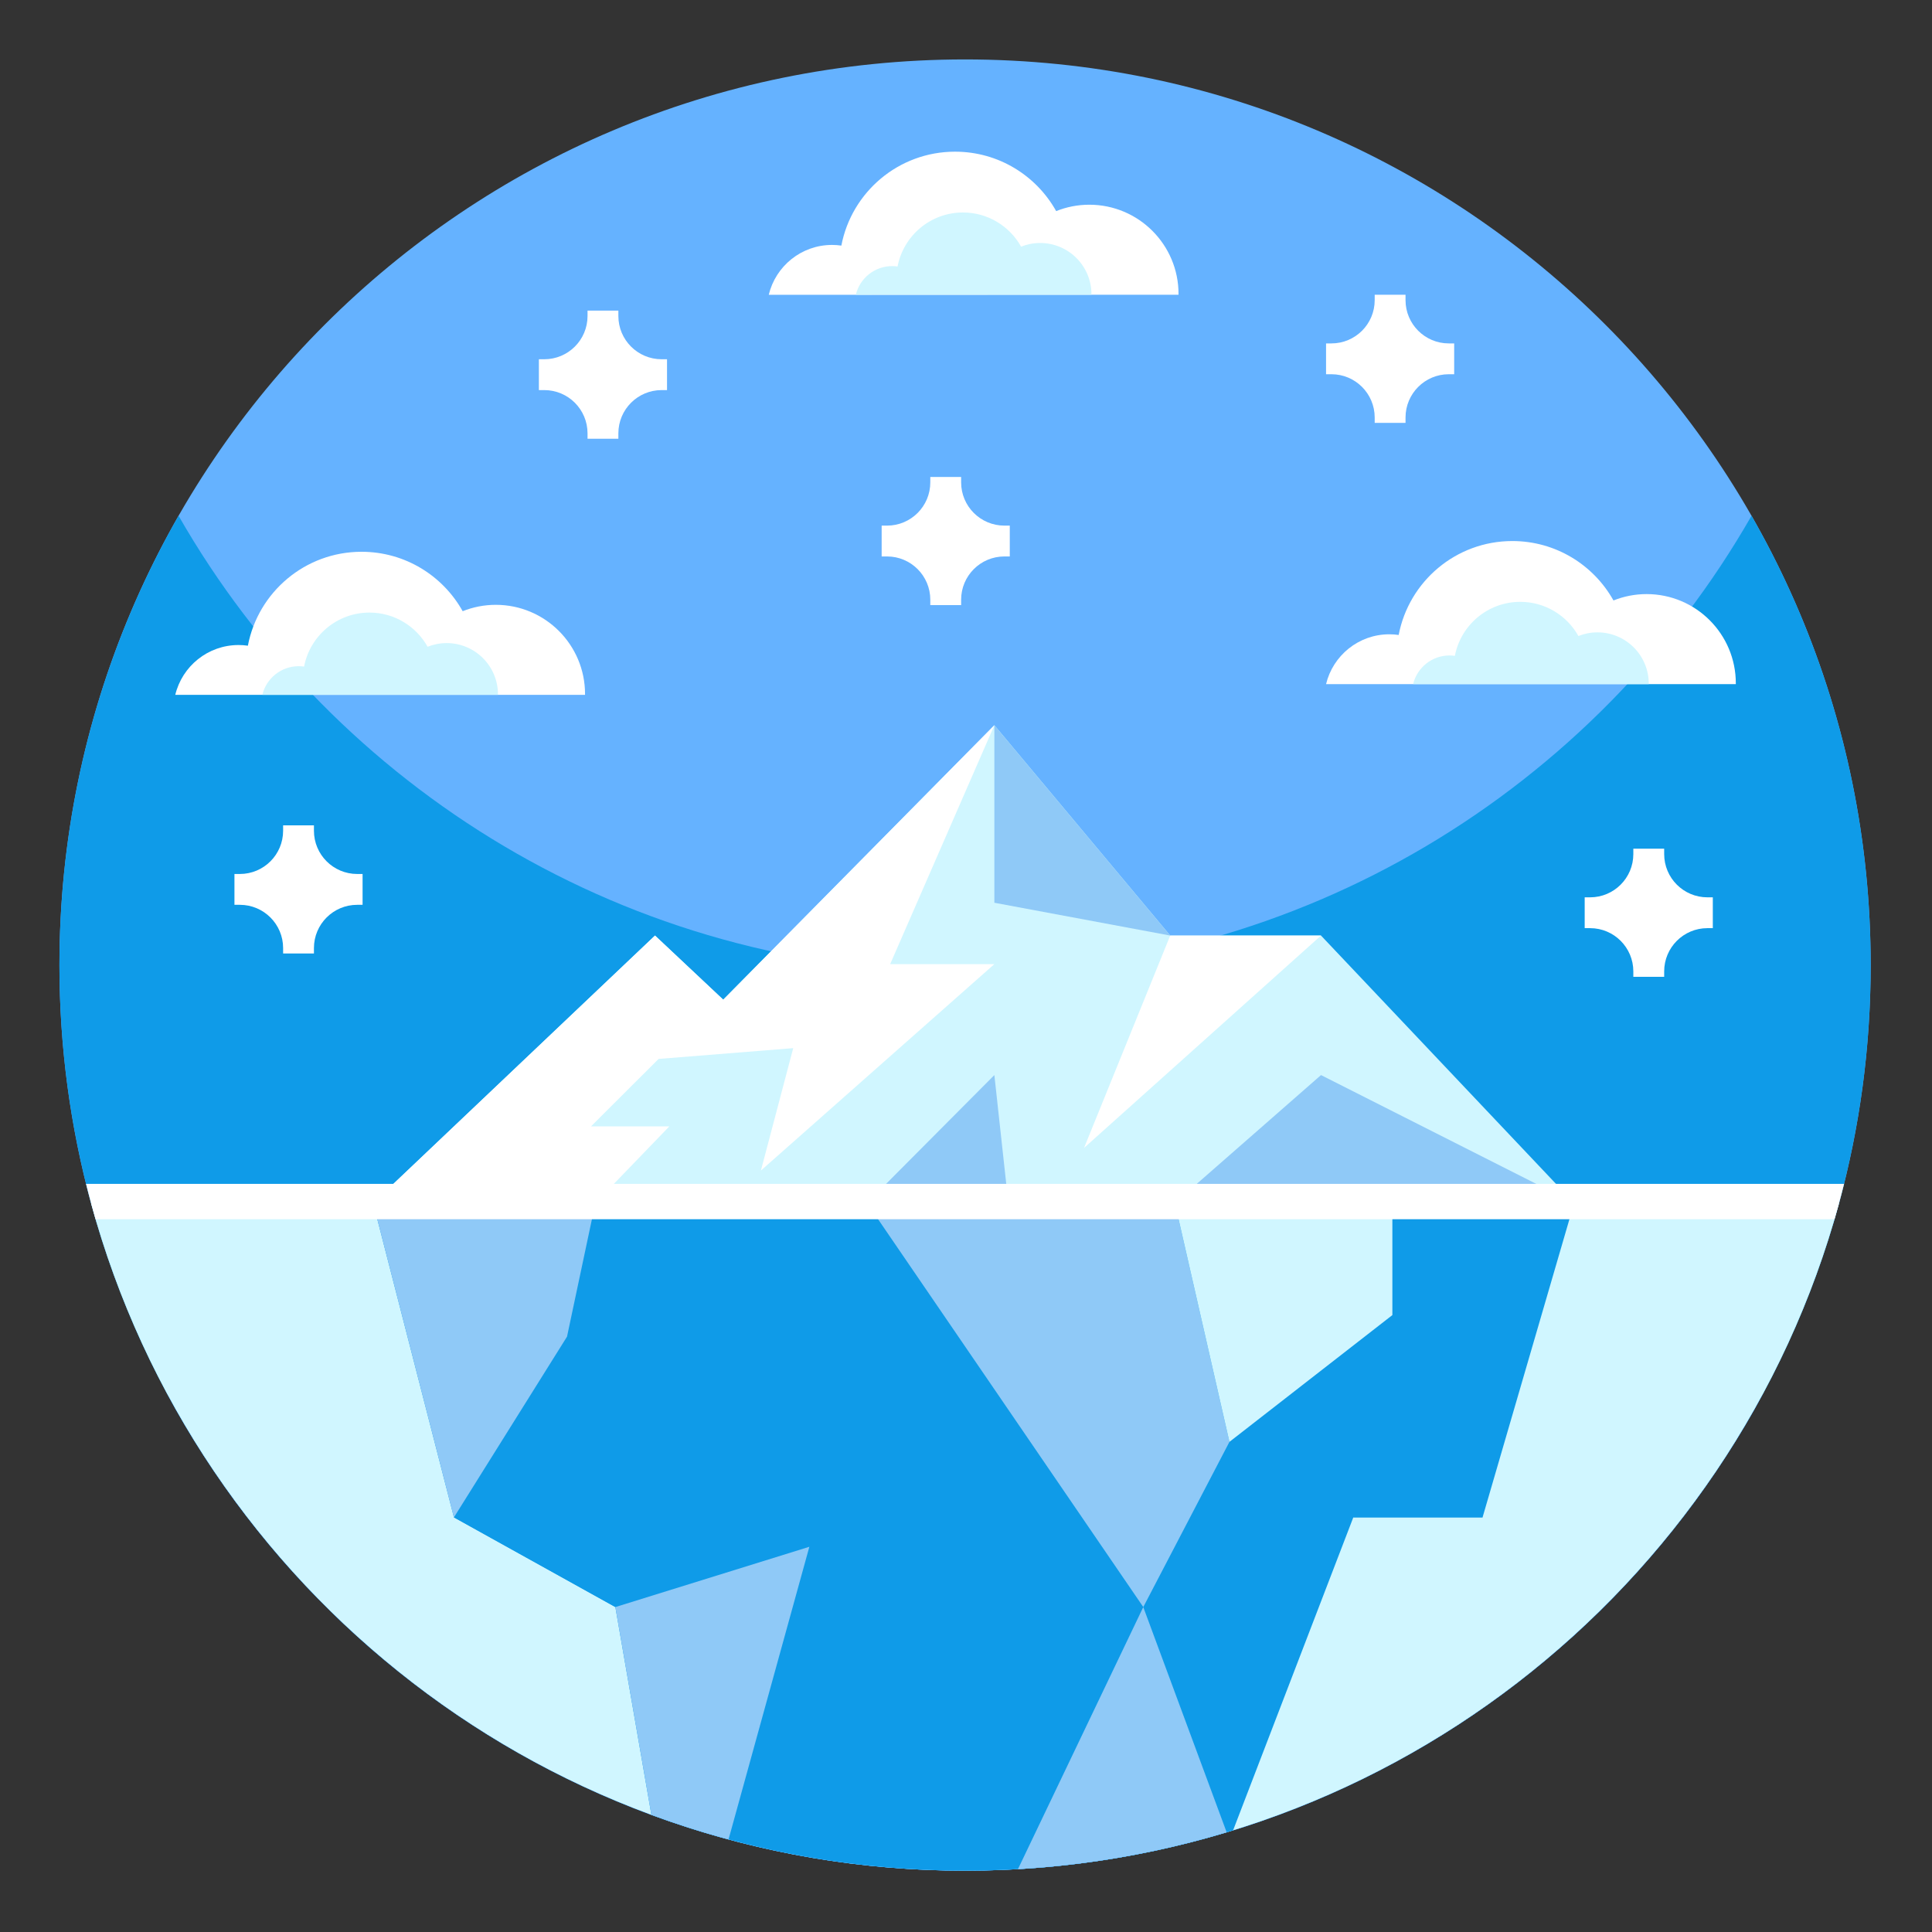 <?xml version="1.0"?>
<svg height="682.667" viewBox="-21 -21 682.667 682.667" width="682.667" xmlns="http://www.w3.org/2000/svg"><rect x="-21" y="-21" width="682.667" height="682.667" fill="#333333" stroke="none"/><path d="m640 320c0 29.16-3.902 57.426-11.211 84.277-18.59 68.262-59.215 127.438-113.75 169.426-53.988 41.57-121.625 66.297-195.039 66.297s-141.051-24.727-195.039-66.297c-54.535-41.988-95.16-101.164-113.75-169.426-7.309-26.852-11.211-55.117-11.211-84.277 0-176.723 143.277-320 320-320s320 143.277 320 320zm0 0" fill="#65b2ff"></path><path d="m640 320c0 176.723-143.277 320-320 320s-320-143.277-320-320c0-57.773 15.312-111.961 42.102-158.75 55.148 96.336 158.949 161.25 277.898 161.25s222.766-64.914 277.898-161.25c26.789 46.789 42.102 100.977 42.102 158.75zm0 0" fill="#0f9be8"></path><path d="m601.578 472.125v.016c-54.117 99.961-159.93 167.859-281.578 167.859s-227.461-67.898-281.578-167.859v-.016zm0 0" fill="#0066e8"></path><path d="m628.789 404.277c-18.59 68.262-59.215 127.438-113.75 169.426-53.988 41.57-121.625 66.297-195.039 66.297s-141.051-24.727-195.039-66.297c-54.535-41.988-95.16-101.164-113.75-169.426zm0 0" fill="#d0f6ff"></path><path d="m535.211 404.086h-199.914l-49.941.008h-174.5l99.59-94.516 24.102 22.656 95.809-96.98 62.137 74.324h53.281zm0 0" fill="#d0f6ff"></path><path d="m293.539 319.672h36.816l-82.488 72.938 11.414-43.25-47.57 3.809-23.883 23.832h27.684l-26.145 27.094h-78.512l99.59-94.516 24.102 22.656 95.809-96.98zm0 0" fill="#fff"></path><path d="m445.773 309.578-83.727 75.035 30.445-75.035zm0 0" fill="#fff"></path><path d="m535.215 404.086-1.664 5.727-30.691 105.348h-45.672l-42.477 110.578c-.746.246-1.512.473-2.273.699-23.551 7.098-48.25 11.562-73.75 13.023h-.012c-6.191.363-12.402.539-18.676.539-28.91 0-56.938-3.836-83.574-11.035-9.262-2.488-18.348-5.391-27.25-8.676l-12.738-73.438-57.039-31.691-27.074-105.348-1.473-5.727zm0 0" fill="#0f9be8"></path><path d="m535.211 404.086h-141.066l51.629-45.211zm0 0" fill="#8fc9f7"></path><path d="m330.355 235.254v62.73l62.137 11.594zm0 0" fill="#8fc9f7"></path><path d="m335.297 404.086-49.941.008 45-45.219zm0 0" fill="#8fc9f7"></path><path d="m196.441 546.844-57.043-31.684 39.961-63.867zm0 0" fill="#0f9be8"></path><path d="m412.438 626.438c-23.551 7.098-48.25 11.562-73.75 13.023l44.285-92.609zm0 0" fill="#8fc9f7"></path><path d="m502.859 515.16h-45.668l13.801-71.48zm0 0" fill="#0f9be8"></path><path d="m264.984 525.551-28.559 103.414c-9.262-2.488-18.348-5.391-27.25-8.676l-12.738-73.438zm0 0" fill="#8fc9f7"></path><path d="m413.418 488.48-30.441 58.363-97.621-142.75 108.789-.008zm0 0" fill="#8fc9f7"></path><path d="m189.367 404.094-10.008 47.199-39.961 63.867-28.543-111.066zm0 0" fill="#8fc9f7"></path><path d="m413.418 488.48 57.574-44.801v-39.586l-76.848-.008zm0 0" fill="#d0f6ff"></path><path d="m630.602 397.312c-.578 2.336-1.188 4.648-1.812 6.965-.504 1.848-1.023 3.695-1.562 5.535h-614.453c-.539-1.84-1.059-3.688-1.562-5.535-.625-2.316-1.234-4.629-1.812-6.965zm0 0" fill="#fff"></path><path d="m185.711 224.527c0-.094.012-.188.012-.285 0-17.41-14.117-31.527-31.535-31.527-4.133 0-8.078.805-11.703 2.254-6.984-12.527-20.367-21-35.73-21-19.953 0-36.559 14.289-40.168 33.188-1.074-.156-2.172-.238-3.289-.238-10.852 0-19.938 7.504-22.367 17.609zm0 0" fill="#fff"></path><path d="m154.953 224.527c0-.055.004-.109.004-.16 0-10.016-8.121-18.133-18.129-18.133-2.379 0-4.648.465-6.734 1.297-4.02-7.203-11.711-12.078-20.547-12.078-11.469 0-21.023 8.219-23.098 19.086-.621-.09-1.25-.141-1.895-.141-6.234 0-11.465 4.32-12.859 10.129zm0 0" fill="#d0f6ff"></path><path d="m395.422 83.156c.004-.102.008-.191.008-.285 0-17.418-14.117-31.535-31.531-31.535-4.137 0-8.082.809-11.703 2.258-6.992-12.531-20.367-21-35.734-21-19.953 0-36.559 14.285-40.168 33.188-1.074-.156-2.172-.238-3.289-.238-10.852 0-19.938 7.508-22.363 17.613zm0 0" fill="#fff"></path><path d="m364.656 83.156c0-.062.008-.113.008-.168 0-10.016-8.121-18.129-18.133-18.129-2.375 0-4.648.461-6.727 1.297-4.023-7.207-11.715-12.078-20.551-12.078-11.473 0-21.02 8.219-23.098 19.086-.617-.086-1.25-.137-1.895-.137-6.234 0-11.465 4.316-12.859 10.129zm0 0" fill="#d0f6ff"></path><path d="m592.344 220.738c0-.098.004-.191.004-.289 0-17.41-14.113-31.527-31.527-31.527-4.137 0-8.086.805-11.703 2.254-6.992-12.527-20.371-21-35.734-21-19.949 0-36.555 14.285-40.164 33.188-1.078-.156-2.18-.238-3.297-.238-10.844 0-19.938 7.508-22.363 17.613zm0 0" fill="#fff"></path><path d="m561.578 220.738c0-.059.004-.113.004-.168 0-10.016-8.113-18.129-18.129-18.129-2.379 0-4.648.465-6.73 1.293-4.023-7.203-11.715-12.074-20.547-12.074-11.473 0-21.023 8.219-23.098 19.086-.617-.09-1.25-.141-1.898-.141-6.234 0-11.457 4.32-12.859 10.133zm0 0" fill="#d0f6ff"></path><g fill="#fff"><path d="m107.117 287.82h-1.902c-8.441 0-15.285-6.84-15.285-15.281v-1.906h-10.891v1.906c0 8.441-6.848 15.281-15.285 15.281h-1.91v10.895h1.91c8.438 0 15.285 6.848 15.285 15.285v1.906h10.891v-1.906c0-8.445 6.844-15.285 15.285-15.285h1.902zm0 0"></path><path d="m335.805 164.727h-1.906c-8.438 0-15.285-6.84-15.285-15.281v-1.906h-10.895v1.906c0 8.441-6.84 15.281-15.281 15.281h-1.906v10.895h1.906c8.441 0 15.281 6.844 15.281 15.281v1.91h10.895v-1.91c0-8.438 6.848-15.281 15.285-15.281h1.906zm0 0"></path><path d="m492.832 100.344h-1.91c-8.438 0-15.281-6.844-15.281-15.285v-1.902h-10.895v1.902c0 8.441-6.84 15.285-15.285 15.285h-1.902v10.891h1.902c8.445 0 15.285 6.848 15.285 15.289v1.906h10.895v-1.906c0-8.441 6.844-15.289 15.281-15.289h1.91zm0 0"></path><path d="m214.691 105.941h-1.91c-8.438 0-15.281-6.84-15.281-15.281v-1.906h-10.895v1.906c0 8.441-6.84 15.281-15.281 15.281h-1.91v10.898h1.91c8.441 0 15.281 6.84 15.281 15.285v1.902h10.895v-1.902c0-8.445 6.844-15.285 15.281-15.285h1.91zm0 0"></path><path d="m584.219 296.07h-1.906c-8.441 0-15.281-6.844-15.281-15.285v-1.902h-10.898v1.902c0 8.441-6.84 15.285-15.281 15.285h-1.906v10.891h1.906c8.441 0 15.281 6.848 15.281 15.285v1.91h10.898v-1.91c0-8.438 6.84-15.285 15.281-15.285h1.906zm0 0"></path></g></svg>